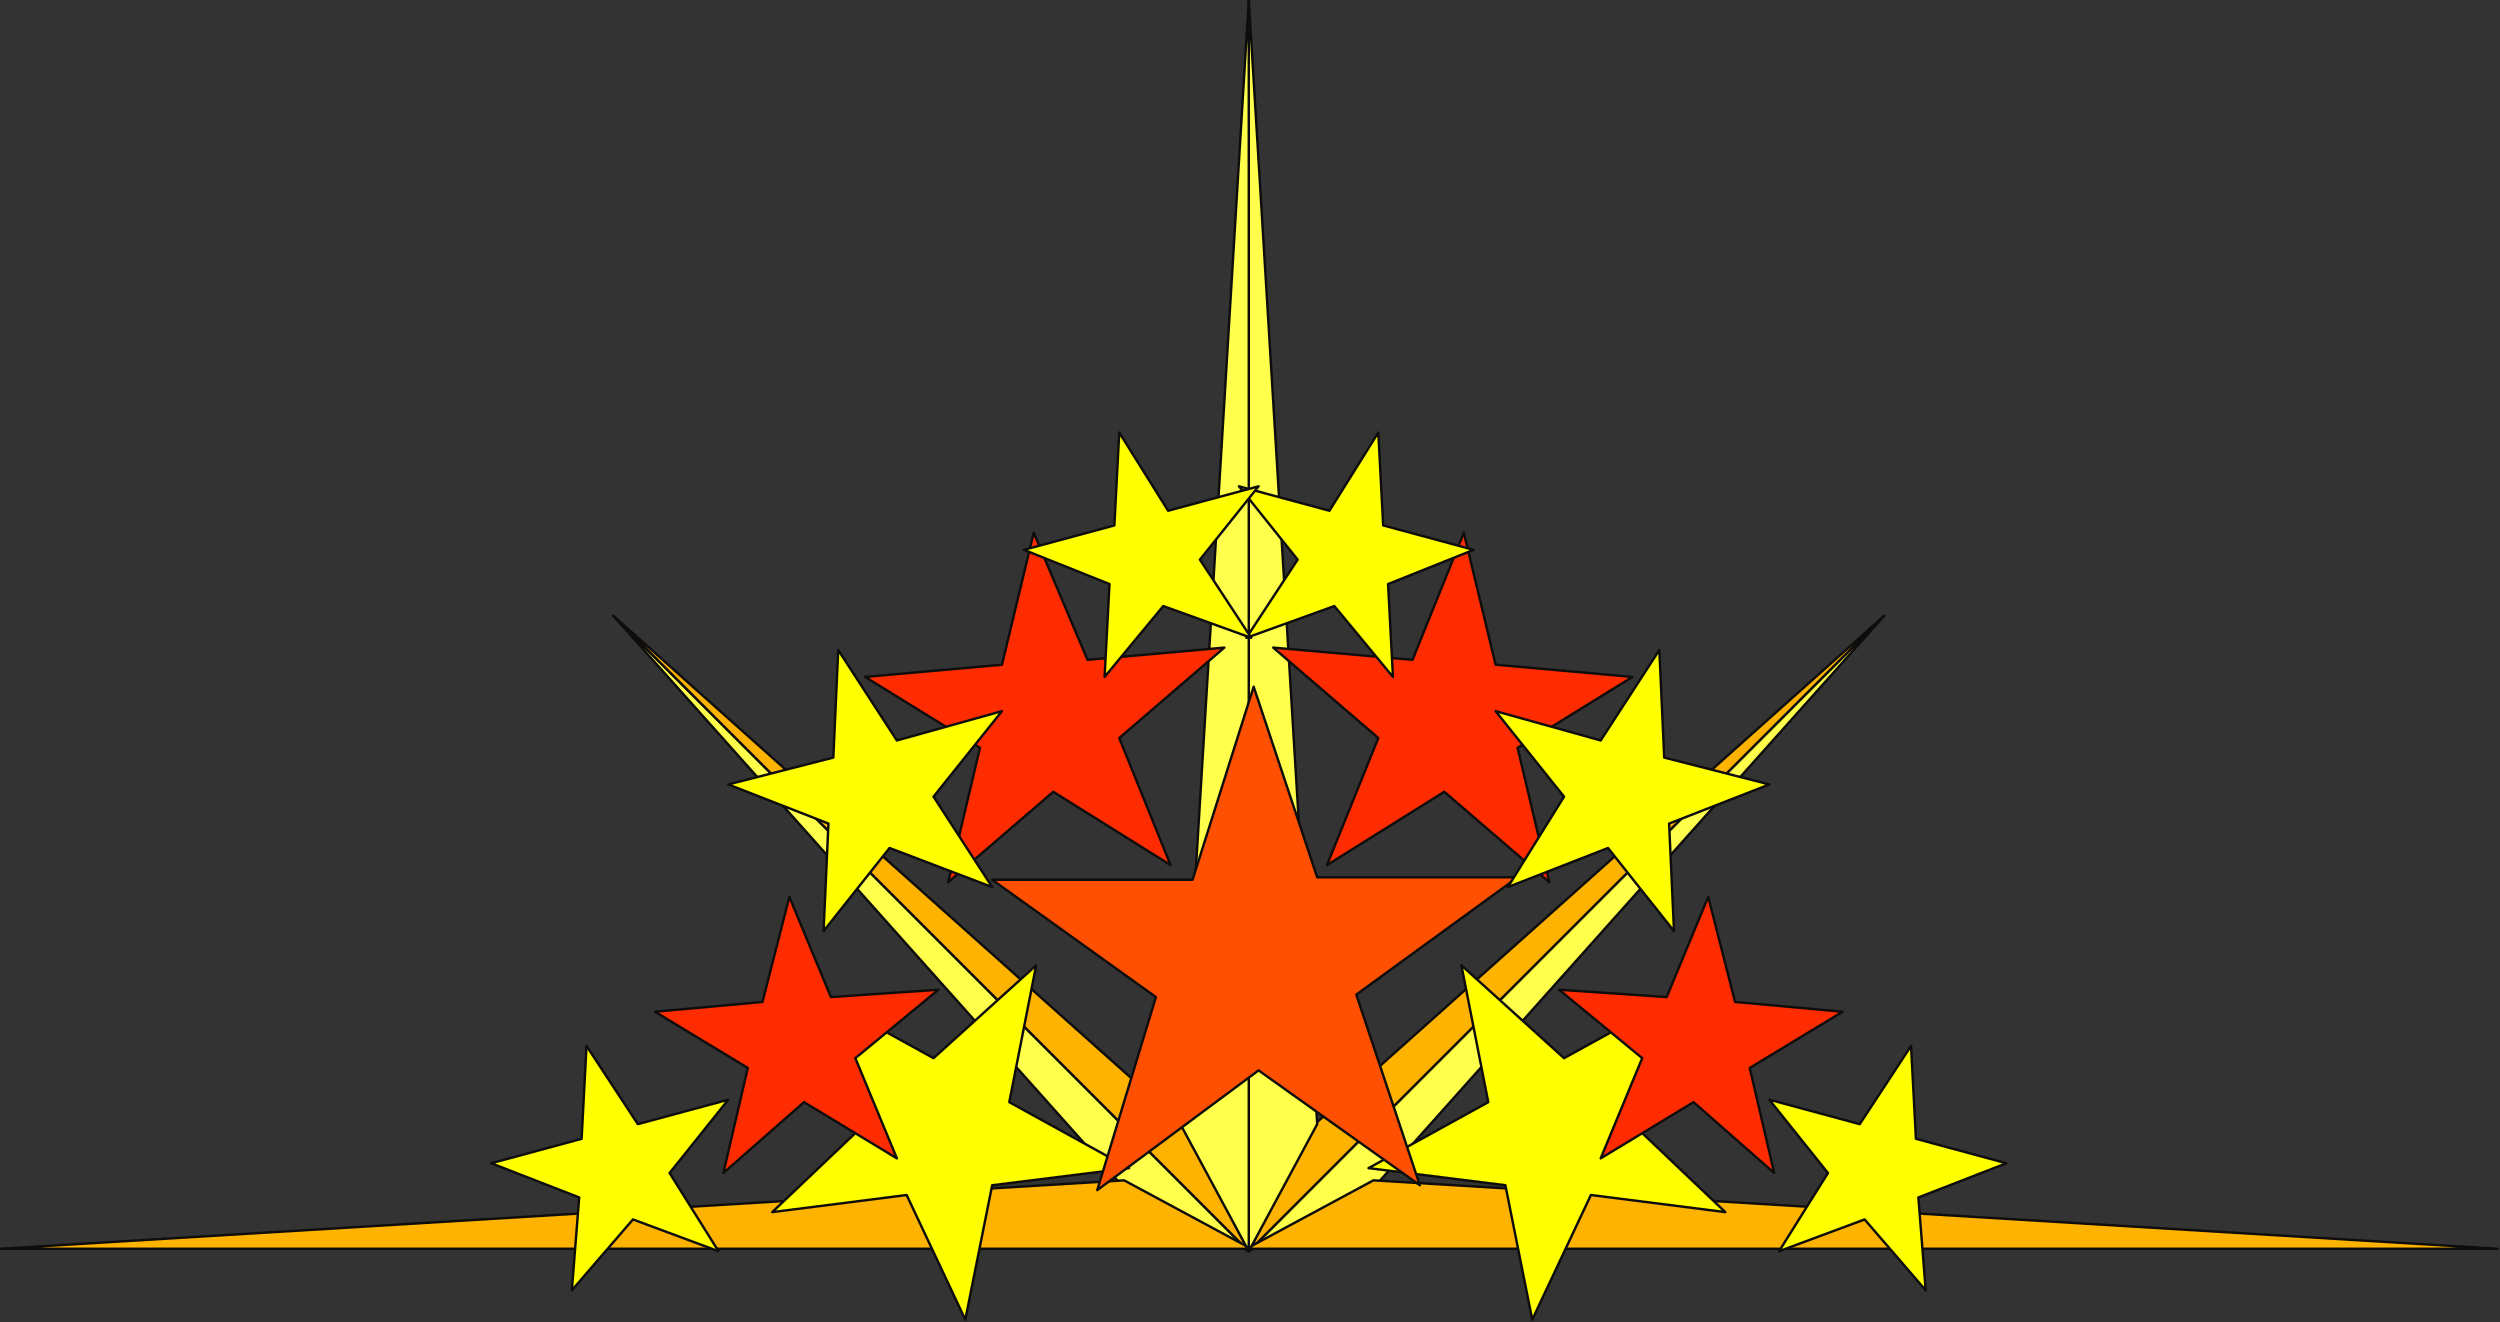 <?xml version="1.0" encoding="UTF-8" standalone="no"?>
<svg
   xmlns:dc="http://purl.org/dc/elements/1.1/"
   xmlns:cc="http://creativecommons.org/ns#"
   xmlns:rdf="http://www.w3.org/1999/02/22-rdf-syntax-ns#"
   xmlns:svg="http://www.w3.org/2000/svg"
   xmlns="http://www.w3.org/2000/svg"
   xmlns:sodipodi="http://sodipodi.sourceforge.net/DTD/sodipodi-0.dtd"
   xmlns:inkscape="http://www.inkscape.org/namespaces/inkscape"
   version="1.0"
   width="270.669mm"
   height="143.14mm"
   id="svg89"
   sodipodi:docname="DSGNC079.WMF">
  <rect width="100%" height="100%" fill="#333333" stroke="none"/>
  <sodipodi:namedview
     pagecolor="#ffffff"
     bordercolor="#666666"
     borderopacity="1"
     objecttolerance="10"
     gridtolerance="10"
     guidetolerance="10"
     inkscape:pageopacity="0"
     inkscape:pageshadow="2"
     inkscape:window-width="640"
     inkscape:window-height="480"
     id="namedview91" />
  <defs
     id="defs3">
    <pattern
       id="WMFhbasepattern"
       patternUnits="userSpaceOnUse"
       width="6"
       height="6"
       x="0"
       y="0" />
  </defs>
  <path
     style="fill:#ffff4c;fill-rule:evenodd;fill-opacity:1;stroke:none;"
     d="  M 511,512   L 563,485   L 771,252   L 511,512  z "
     id="path5" />
  <path
     style="fill:none;stroke:#0e0d0c;stroke-width:1px;stroke-linecap:round;stroke-linejoin:round;stroke-miterlimit:4;stroke-dasharray:none;stroke-opacity:1;"
     d="  M 511,512   L 563,485   L 771,252   L 511,512  "
     id="path7" />
  <path
     style="fill:#ffff4c;fill-rule:evenodd;fill-opacity:1;stroke:none;"
     d="  M 511,512   L 459,485   L 251,252   L 511,512  z "
     id="path9" />
  <path
     style="fill:none;stroke:#0e0d0c;stroke-width:1px;stroke-linecap:round;stroke-linejoin:round;stroke-miterlimit:4;stroke-dasharray:none;stroke-opacity:1;"
     d="  M 511,512   L 459,485   L 251,252   L 511,512  "
     id="path11" />
  <path
     style="fill:#ffb301;fill-rule:evenodd;fill-opacity:1;stroke:none;"
     d="  M 511,512   L 538,460   L 771,252   L 511,512  z "
     id="path13" />
  <path
     style="fill:none;stroke:#0e0d0c;stroke-width:1px;stroke-linecap:round;stroke-linejoin:round;stroke-miterlimit:4;stroke-dasharray:none;stroke-opacity:1;"
     d="  M 511,512   L 538,460   L 771,252   L 511,512  "
     id="path15" />
  <path
     style="fill:#ffb301;fill-rule:evenodd;fill-opacity:1;stroke:none;"
     d="  M 511,512   L 484,460   L 251,252   L 511,512  z "
     id="path17" />
  <path
     style="fill:none;stroke:#0e0d0c;stroke-width:1px;stroke-linecap:round;stroke-linejoin:round;stroke-miterlimit:4;stroke-dasharray:none;stroke-opacity:1;"
     d="  M 511,512   L 484,460   L 251,252   L 511,512  "
     id="path19" />
  <path
     style="fill:#ffb301;fill-rule:evenodd;fill-opacity:1;stroke:none;"
     d="  M 510,511   L 1022,511   L 562,483   L 510,511  z "
     id="path21" />
  <path
     style="fill:none;stroke:#0e0d0c;stroke-width:1px;stroke-linecap:round;stroke-linejoin:round;stroke-miterlimit:4;stroke-dasharray:none;stroke-opacity:1;"
     d="  M 510,511   L 1022,511   L 562,483   L 510,511  "
     id="path23" />
  <path
     style="fill:#ffb301;fill-rule:evenodd;fill-opacity:1;stroke:none;"
     d="  M 512,511   L 0,511   L 460,483   L 512,511  z "
     id="path25" />
  <path
     style="fill:none;stroke:#0e0d0c;stroke-width:1px;stroke-linecap:round;stroke-linejoin:round;stroke-miterlimit:4;stroke-dasharray:none;stroke-opacity:1;"
     d="  M 512,511   L 0,511   L 460,483   L 512,511  "
     id="path27" />
  <path
     style="fill:#ffff4c;fill-rule:evenodd;fill-opacity:1;stroke:none;"
     d="  M 511,512   L 511,0   L 539,460   L 511,512  z "
     id="path29" />
  <path
     style="fill:none;stroke:#0e0d0c;stroke-width:1px;stroke-linecap:round;stroke-linejoin:round;stroke-miterlimit:4;stroke-dasharray:none;stroke-opacity:1;"
     d="  M 511,512   L 511,0   L 539,460   L 511,512  "
     id="path31" />
  <path
     style="fill:#ffff4c;fill-rule:evenodd;fill-opacity:1;stroke:none;"
     d="  M 511,512   L 511,0   L 483,460   L 511,512  z "
     id="path33" />
  <path
     style="fill:none;stroke:#0e0d0c;stroke-width:1px;stroke-linecap:round;stroke-linejoin:round;stroke-miterlimit:4;stroke-dasharray:none;stroke-opacity:1;"
     d="  M 511,512   L 511,0   L 483,460   L 511,512  "
     id="path35" />
  <path
     style="fill:#ffff00;fill-rule:evenodd;fill-opacity:1;stroke:none;"
     d="  M 560,478   L 616,485   L 627,540   L 651,489   L 706,496   L 665,457   L 689,406   L 640,433   L 598,395   L 609,451   L 560,478  z "
     id="path37" />
  <path
     style="fill:none;stroke:#0e0d0c;stroke-width:1px;stroke-linecap:round;stroke-linejoin:round;stroke-miterlimit:4;stroke-dasharray:none;stroke-opacity:1;"
     d="  M 560,478   L 616,485   L 627,540   L 651,489   L 706,496   L 665,457   L 689,406   L 640,433   L 598,395   L 609,451   L 560,478  "
     id="path39" />
  <path
     style="fill:#ffff00;fill-rule:evenodd;fill-opacity:1;stroke:none;"
     d="  M 462,478   L 406,485   L 395,540   L 371,489   L 316,496   L 357,457   L 333,406   L 382,433   L 424,395   L 413,451   L 462,478  z "
     id="path41" />
  <path
     style="fill:none;stroke:#0e0d0c;stroke-width:1px;stroke-linecap:round;stroke-linejoin:round;stroke-miterlimit:4;stroke-dasharray:none;stroke-opacity:1;"
     d="  M 462,478   L 406,485   L 395,540   L 371,489   L 316,496   L 357,457   L 333,406   L 382,433   L 424,395   L 413,451   L 462,478  "
     id="path43" />
  <path
     style="fill:#ff5002;fill-rule:evenodd;fill-opacity:1;stroke:none;"
     d="  M 621,359   L 555,407   L 581,485   L 515,438   L 449,487   L 473,408   L 406,360   L 488,360   L 513,281   L 539,359   L 621,359  z "
     id="path45" />
  <path
     style="fill:none;stroke:#0e0d0c;stroke-width:1px;stroke-linecap:round;stroke-linejoin:round;stroke-miterlimit:4;stroke-dasharray:none;stroke-opacity:1;"
     d="  M 621,359   L 555,407   L 581,485   L 515,438   L 449,487   L 473,408   L 406,360   L 488,360   L 513,281   L 539,359   L 621,359  "
     id="path47" />
  <path
     style="fill:#ff2c01;fill-rule:evenodd;fill-opacity:1;stroke:none;"
     d="  M 543,354   L 591,324   L 634,361   L 621,306   L 668,277   L 612,272   L 599,218   L 578,270   L 521,265   L 564,302   L 543,354  z "
     id="path49" />
  <path
     style="fill:none;stroke:#0e0d0c;stroke-width:1px;stroke-linecap:round;stroke-linejoin:round;stroke-miterlimit:4;stroke-dasharray:none;stroke-opacity:1;"
     d="  M 543,354   L 591,324   L 634,361   L 621,306   L 668,277   L 612,272   L 599,218   L 578,270   L 521,265   L 564,302   L 543,354  "
     id="path51" />
  <path
     style="fill:#ff2c01;fill-rule:evenodd;fill-opacity:1;stroke:none;"
     d="  M 479,354   L 431,324   L 388,361   L 401,306   L 354,277   L 410,272   L 423,218   L 445,270   L 501,265   L 458,302   L 479,354  z "
     id="path53" />
  <path
     style="fill:none;stroke:#0e0d0c;stroke-width:1px;stroke-linecap:round;stroke-linejoin:round;stroke-miterlimit:4;stroke-dasharray:none;stroke-opacity:1;"
     d="  M 479,354   L 431,324   L 388,361   L 401,306   L 354,277   L 410,272   L 423,218   L 445,270   L 501,265   L 458,302   L 479,354  "
     id="path55" />
  <path
     style="fill:#ff2c01;fill-rule:evenodd;fill-opacity:1;stroke:none;"
     d="  M 655,474   L 693,451   L 726,480   L 716,437   L 754,414   L 710,410   L 699,367   L 682,408   L 638,405   L 672,433   L 655,474  z "
     id="path57" />
  <path
     style="fill:none;stroke:#0e0d0c;stroke-width:1px;stroke-linecap:round;stroke-linejoin:round;stroke-miterlimit:4;stroke-dasharray:none;stroke-opacity:1;"
     d="  M 655,474   L 693,451   L 726,480   L 716,437   L 754,414   L 710,410   L 699,367   L 682,408   L 638,405   L 672,433   L 655,474  "
     id="path59" />
  <path
     style="fill:#ff2c01;fill-rule:evenodd;fill-opacity:1;stroke:none;"
     d="  M 367,474   L 329,451   L 296,480   L 306,437   L 268,414   L 312,410   L 323,367   L 340,408   L 384,405   L 350,433   L 367,474  z "
     id="path61" />
  <path
     style="fill:none;stroke:#0e0d0c;stroke-width:1px;stroke-linecap:round;stroke-linejoin:round;stroke-miterlimit:4;stroke-dasharray:none;stroke-opacity:1;"
     d="  M 367,474   L 329,451   L 296,480   L 306,437   L 268,414   L 312,410   L 323,367   L 340,408   L 384,405   L 350,433   L 367,474  "
     id="path63" />
  <path
     style="fill:#ffff00;fill-rule:evenodd;fill-opacity:1;stroke:none;"
     d="  M 617,363   L 658,347   L 685,381   L 683,337   L 724,321   L 681,310   L 679,266   L 655,303   L 612,291   L 640,326   L 617,363  z "
     id="path65" />
  <path
     style="fill:none;stroke:#0e0d0c;stroke-width:1px;stroke-linecap:round;stroke-linejoin:round;stroke-miterlimit:4;stroke-dasharray:none;stroke-opacity:1;"
     d="  M 617,363   L 658,347   L 685,381   L 683,337   L 724,321   L 681,310   L 679,266   L 655,303   L 612,291   L 640,326   L 617,363  "
     id="path67" />
  <path
     style="fill:#ffff00;fill-rule:evenodd;fill-opacity:1;stroke:none;"
     d="  M 406,363   L 364,347   L 337,381   L 339,337   L 298,321   L 341,310   L 343,266   L 367,303   L 410,291   L 382,326   L 406,363  z "
     id="path69" />
  <path
     style="fill:none;stroke:#0e0d0c;stroke-width:1px;stroke-linecap:round;stroke-linejoin:round;stroke-miterlimit:4;stroke-dasharray:none;stroke-opacity:1;"
     d="  M 406,363   L 364,347   L 337,381   L 339,337   L 298,321   L 341,310   L 343,266   L 367,303   L 410,291   L 382,326   L 406,363  "
     id="path71" />
  <path
     style="fill:#ffff00;fill-rule:evenodd;fill-opacity:1;stroke:none;"
     d="  M 510,261   L 546,248   L 570,277   L 568,239   L 603,225   L 566,215   L 564,177   L 544,209   L 507,199   L 531,229   L 510,261  z "
     id="path73" />
  <path
     style="fill:none;stroke:#0e0d0c;stroke-width:1px;stroke-linecap:round;stroke-linejoin:round;stroke-miterlimit:4;stroke-dasharray:none;stroke-opacity:1;"
     d="  M 510,261   L 546,248   L 570,277   L 568,239   L 603,225   L 566,215   L 564,177   L 544,209   L 507,199   L 531,229   L 510,261  "
     id="path75" />
  <path
     style="fill:#ffff00;fill-rule:evenodd;fill-opacity:1;stroke:none;"
     d="  M 512,261   L 476,248   L 452,277   L 454,239   L 419,225   L 456,215   L 458,177   L 478,209   L 515,199   L 491,229   L 512,261  z "
     id="path77" />
  <path
     style="fill:none;stroke:#0e0d0c;stroke-width:1px;stroke-linecap:round;stroke-linejoin:round;stroke-miterlimit:4;stroke-dasharray:none;stroke-opacity:1;"
     d="  M 512,261   L 476,248   L 452,277   L 454,239   L 419,225   L 456,215   L 458,177   L 478,209   L 515,199   L 491,229   L 512,261  "
     id="path79" />
  <path
     style="fill:#ffff00;fill-rule:evenodd;fill-opacity:1;stroke:none;"
     d="  M 728,512   L 763,499   L 788,528   L 785,490   L 821,476   L 784,466   L 782,428   L 761,460   L 724,450   L 748,480   L 728,512  z "
     id="path81" />
  <path
     style="fill:none;stroke:#0e0d0c;stroke-width:1px;stroke-linecap:round;stroke-linejoin:round;stroke-miterlimit:4;stroke-dasharray:none;stroke-opacity:1;"
     d="  M 728,512   L 763,499   L 788,528   L 785,490   L 821,476   L 784,466   L 782,428   L 761,460   L 724,450   L 748,480   L 728,512  "
     id="path83" />
  <path
     style="fill:#ffff00;fill-rule:evenodd;fill-opacity:1;stroke:none;"
     d="  M 294,512   L 259,499   L 234,528   L 237,490   L 201,476   L 238,466   L 240,428   L 261,460   L 298,450   L 274,480   L 294,512  z "
     id="path85" />
  <path
     style="fill:none;stroke:#0e0d0c;stroke-width:1px;stroke-linecap:round;stroke-linejoin:round;stroke-miterlimit:4;stroke-dasharray:none;stroke-opacity:1;"
     d="  M 294,512   L 259,499   L 234,528   L 237,490   L 201,476   L 238,466   L 240,428   L 261,460   L 298,450   L 274,480   L 294,512  "
     id="path87" />
</svg>
